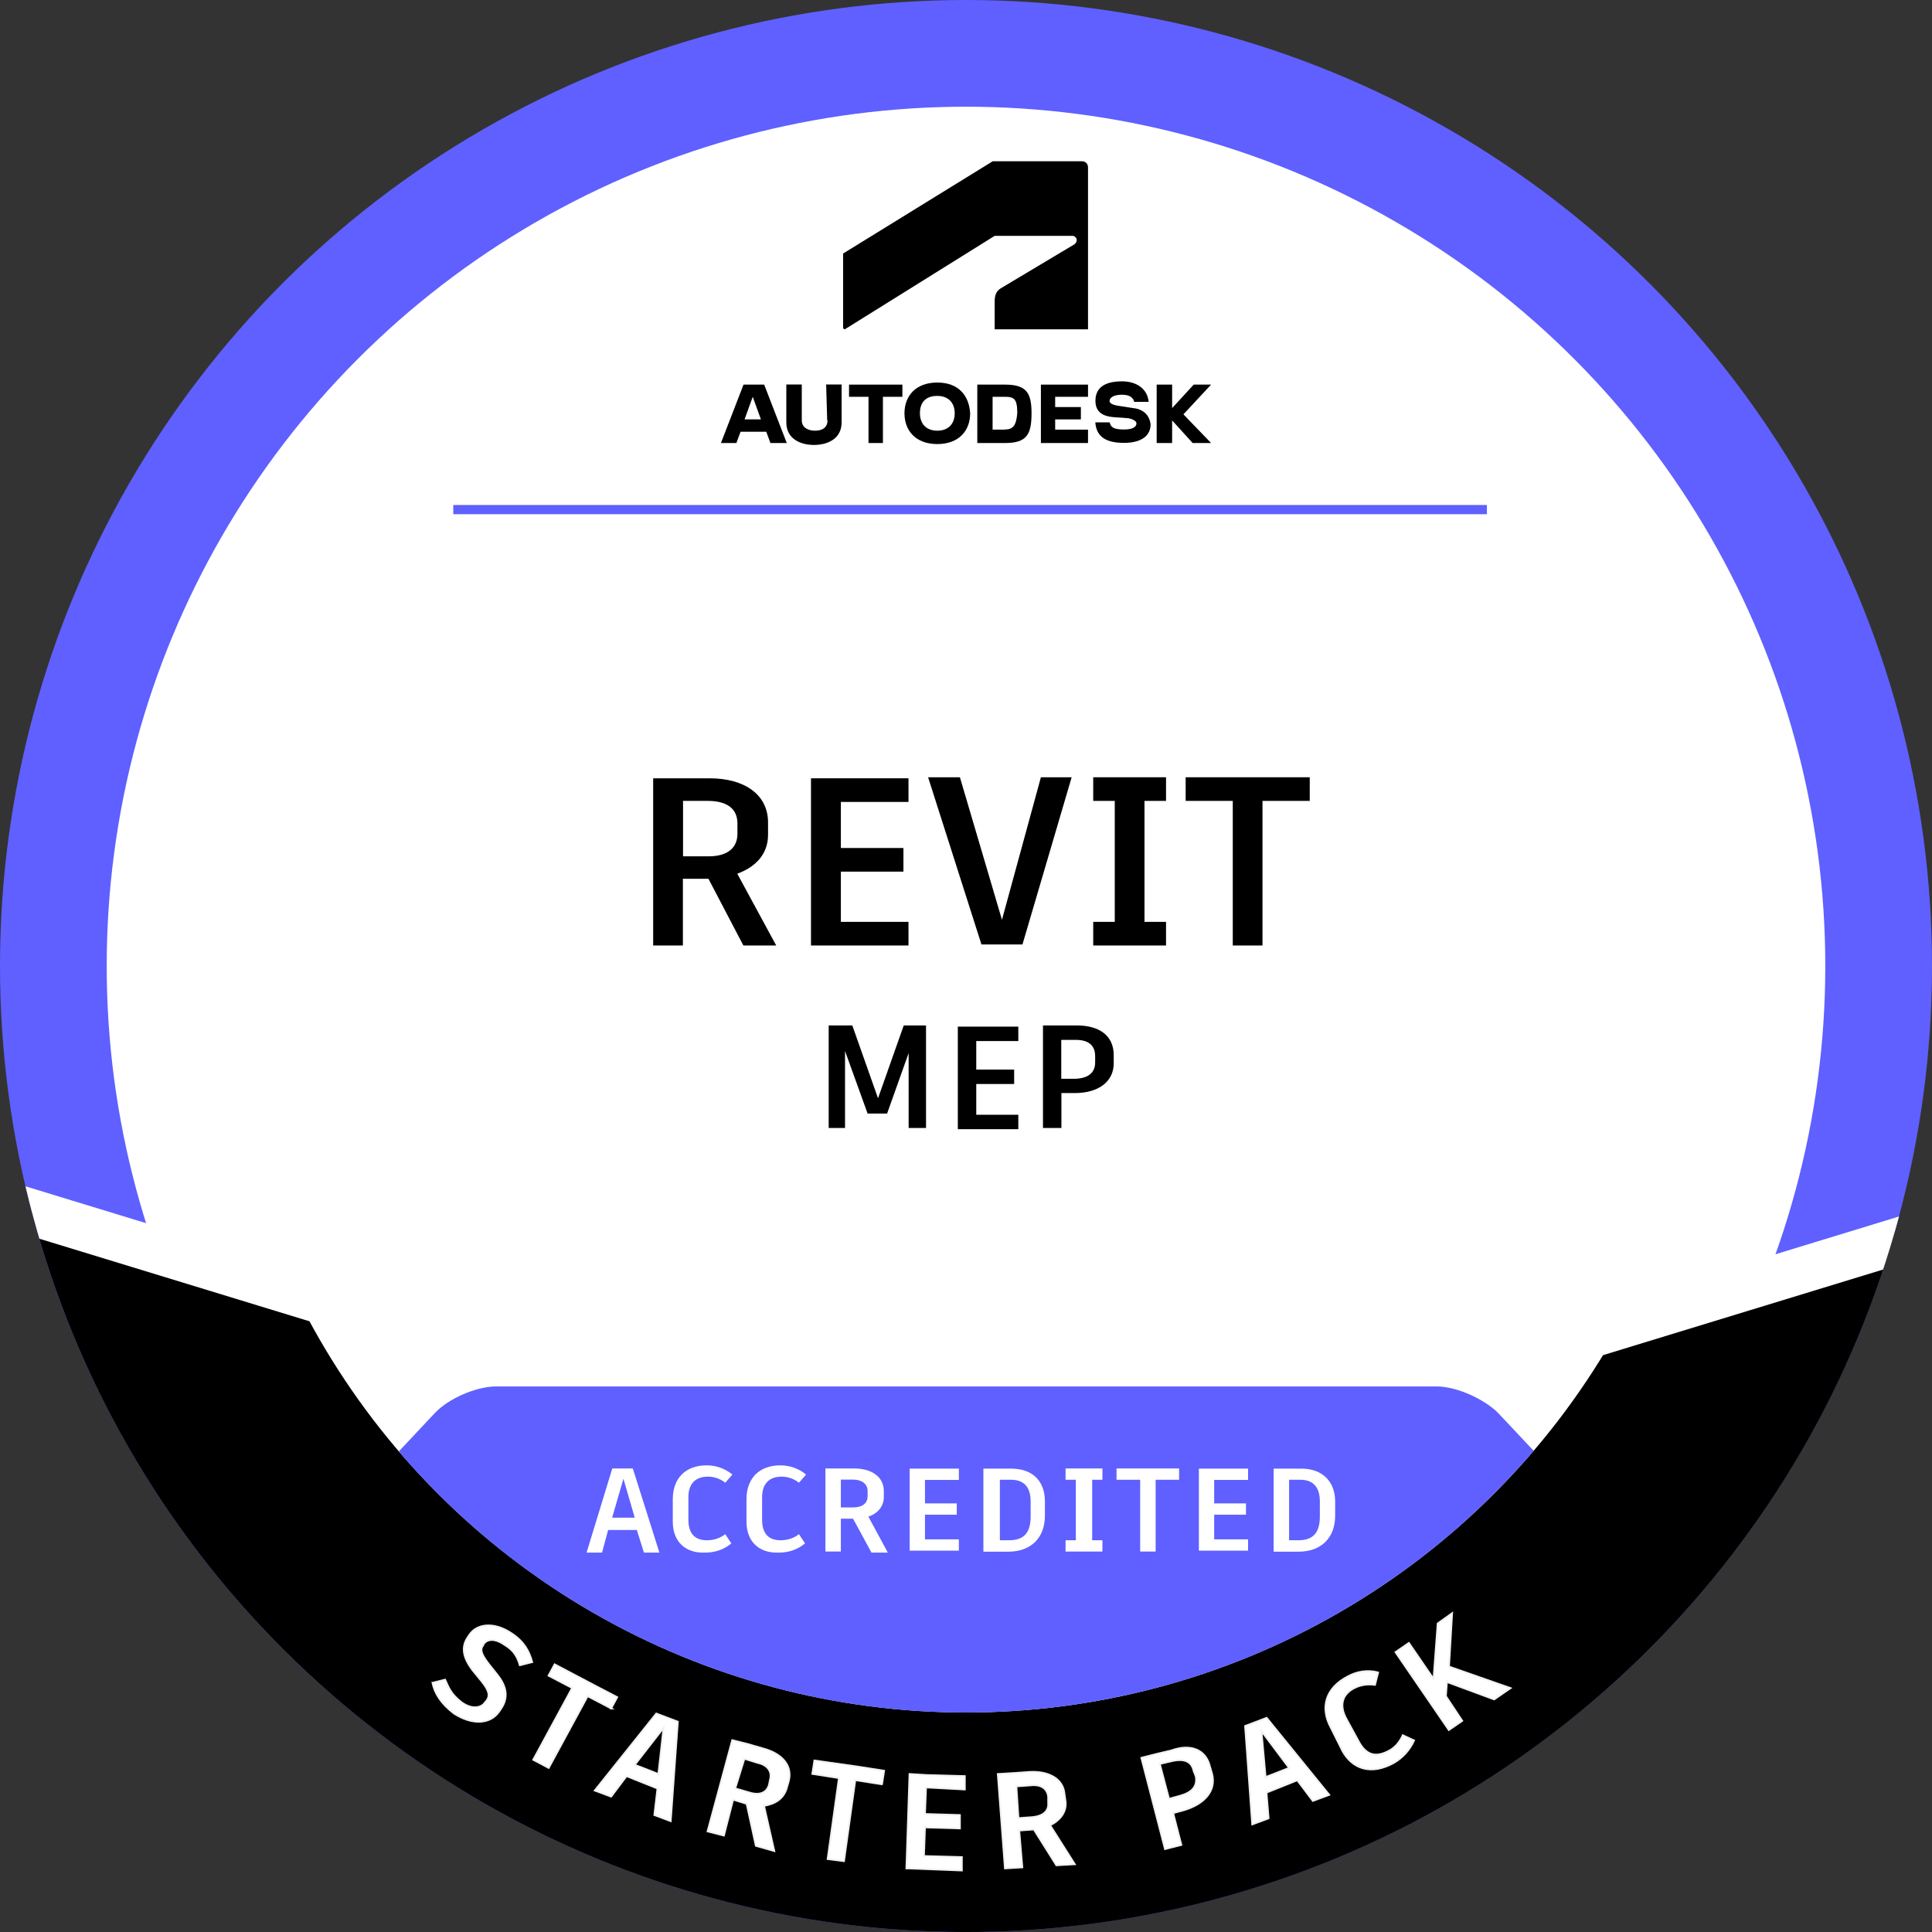 <?xml version="1.0" encoding="UTF-8"?><svg id="Camada_2" xmlns="http://www.w3.org/2000/svg" xmlns:xlink="http://www.w3.org/1999/xlink" viewBox="0 0 130 130"><rect x="0" y="0" width="130" height="130" fill="#333333" stroke="none"/><defs><style>.cls-1{stroke:#fff;stroke-width:3.1px;}.cls-1,.cls-2,.cls-3{fill:none;}.cls-1,.cls-3,.cls-4{stroke-miterlimit:10;}.cls-5,.cls-4{fill:#fff;}.cls-3{stroke:#5f60ff;stroke-width:.62px;}.cls-6{clip-path:url(#clippath-1);}.cls-7{fill:#5f60ff;}.cls-4{stroke:#f1f1f2;stroke-width:.12px;}.cls-8{clip-path:url(#clippath);}</style><clipPath id="clippath"><circle class="cls-2" cx="65" cy="65" r="65" transform="translate(-26.92 65) rotate(-45)"/></clipPath><clipPath id="clippath-1"><circle class="cls-2" cx="65" cy="65" r="50.23" transform="translate(-19.93 100.18) rotate(-67.5)"/></clipPath></defs><g id="Camada_3"><g id="Revit_MEP_x5F_Starter_Pack_x5F_Base"><g id="STARTER_PACK_-_BASE"><circle class="cls-7" cx="65" cy="65" r="65"/><circle class="cls-5" cx="65" cy="65" r="57.82"/><g class="cls-8"><polyline points="-4.69 79.49 22.29 87.7 69.35 102.12 110.89 88.94 136.56 79.49 136.56 146.49 -4.69 146.49"/><line class="cls-1" x1="66.79" y1="102.12" x2="155.05" y2="75.14"/><line class="cls-1" x1="-18.91" y1="75.14" x2="69.35" y2="102.12"/></g><circle class="cls-5" cx="65" cy="65" r="50.23"/><g class="cls-6"><path class="cls-7" d="M100.81,95.08c-.97-.97-2.83-1.79-4.14-1.79h-63.27c-1.38,0-3.24.83-4.14,1.79L-1.45,127.79c-.97,1.04-.97,2.55,0,3.59l30.71,32.71c.97.97,2.83,1.79,4.14,1.79h63.27c1.38,0,3.24-.83,4.14-1.79l30.71-32.71c.97-1.04.97-2.55,0-3.59l-30.71-32.71Z"/></g><line class="cls-3" x1="30.5" y1="34.29" x2="100.05" y2="34.29"/><path class="cls-4" d="M29.12,113.23l.83-.21c.28.62.41.97,1.1,1.52.76.55,1.38.35,1.59,0l.07-.07c.28-.35.21-.69-.28-1.31l-.62-.76c-.69-.9-.76-1.59-.35-2.21l.14-.21c.48-.69,1.59-.9,2.83-.07.83.55,1.17,1.17,1.38,1.93l-.83.21c-.21-.69-.48-1.04-1.04-1.38-.69-.48-1.17-.35-1.38-.07l-.07.14c-.21.28-.07.62.41,1.24l.55.69c.55.69.83,1.45.28,2.28l-.14.21c-.62.9-1.86.9-3.04.14-.9-.69-1.31-1.38-1.45-2.07Z"/><path class="cls-4" d="M41.13,114.96l-1.59-.83-2.62,4.83-1.04-.55,2.62-4.83-1.59-.83.41-.76,2.62,1.38,1.59.83-.41.76Z"/><path class="cls-4" d="M44.23,120.34l-2.07-.83-1.04,1.38-1.1-.41,4.14-5.18,1.45.55-.48,6.69-1.1-.41.21-1.79ZM42.71,118.75l1.59.62.35-3.11-1.93,2.48Z"/><path class="cls-4" d="M50.23,121.37l-.9-.28-.62,2.42-1.1-.28,1.66-6.14,1.1.28.97.28c1.31.35,2,1.17,1.73,2.21l-.14.48c-.21.69-.76,1.04-1.52,1.17l.69,3.04-1.24-.35-.62-2.83ZM49.47,120.34l.97.28c.69.21,1.17,0,1.31-.55l.07-.35c.14-.55-.21-.97-.83-1.1l-.9-.28-.62,2Z"/><path class="cls-4" d="M59.34,120.06l-1.79-.28-.76,5.45-1.1-.14.76-5.45-1.79-.28.14-.9,2.9.41,1.79.28-.14.9Z"/><path class="cls-4" d="M62.31,120.27l-.07,1.79,2.35.07v.9l-2.35-.07-.07,1.93,2.55.07v.9l-3.59-.14h-.14l.21-6.35,1.17.07,2.55.07v.9l-2.62-.14Z"/><path class="cls-4" d="M69.55,123.1l-.97.07.21,2.48-1.17.07-.48-6.35,1.17-.07.97-.07c1.31-.07,2.28.48,2.35,1.52l.07.48c.07.69-.35,1.24-1.04,1.59l1.66,2.62-1.24.07-1.52-2.42ZM68.52,122.34l.97-.07c.69-.07,1.1-.41,1.04-.97v-.41c-.07-.55-.48-.83-1.17-.76l-.97.07.14,2.14Z"/><path class="cls-4" d="M81.42,118.89l.14.48c.28,1.1-.48,2-1.86,2.42l-.76.21.55,2.14-1.1.28-1.59-6.14,1.1-.28.9-.21c1.31-.48,2.35-.07,2.62,1.1ZM80.32,119.17c-.14-.69-.69-.83-1.38-.69l-.9.21.62,2.35.76-.21c.76-.21,1.17-.62,1.04-1.31l-.14-.35Z"/><path class="cls-4" d="M87.29,119.79l-2.07.83.14,1.73-1.1.41-.48-6.62,1.45-.55,4.21,5.18-1.1.41-1.04-1.38ZM85.15,119.58l1.59-.62-1.86-2.48.28,3.11Z"/><path class="cls-4" d="M90.32,117.79l-.76-1.52c-.76-1.38-.35-2.69,1.1-3.45.62-.35,1.38-.48,2.07-.28l-.21.83c-.48-.07-.97,0-1.38.21-.83.41-1.04,1.17-.55,2.07l.83,1.52c.48.9,1.1,1.1,1.93.69.48-.21.83-.62,1.04-1.1l.76.35c-.28.62-.76,1.17-1.38,1.52-1.52.83-2.76.41-3.45-.83Z"/><path class="cls-4" d="M97.36,113.16l-.07.97,1.1,1.66-.9.62-3.59-5.24.9-.62,1.66,2.42.28-3.73.97-.69-.21,3.59,4.14,1.45-1.1.76-3.17-1.17Z"/><path class="cls-5" d="M42.85,102.95h-1.93l-.41,1.52h-1.04l1.73-5.66h1.38l1.79,5.66h-1.04l-.48-1.52ZM41.19,102.12h1.52l-.76-2.62-.76,2.62Z"/><path class="cls-5" d="M45.27,102.4v-1.52c0-1.38.83-2.28,2.28-2.28.62,0,1.24.21,1.73.62l-.48.55c-.35-.28-.76-.41-1.17-.41-.83,0-1.31.48-1.31,1.38v1.52c0,.9.41,1.38,1.24,1.38.48,0,.9-.14,1.24-.41l.41.62c-.48.41-1.1.62-1.73.62-1.38.07-2.21-.76-2.21-2.07Z"/><path class="cls-5" d="M50.23,102.4v-1.52c0-1.38.83-2.28,2.28-2.28.62,0,1.24.21,1.73.62l-.48.55c-.35-.28-.76-.41-1.17-.41-.83,0-1.31.48-1.31,1.38v1.52c0,.9.41,1.38,1.24,1.38.48,0,.9-.14,1.24-.41l.41.62c-.48.41-1.1.62-1.73.62-1.38.07-2.21-.76-2.21-2.07Z"/><path class="cls-5" d="M57.41,102.19h-.83v2.21h-1.04v-5.59h1.93c1.17,0,2,.55,2,1.52v.41c0,.62-.41,1.1-1.04,1.31l1.31,2.42h-1.1l-1.24-2.28ZM56.58,101.43h.83c.62,0,.97-.28.97-.76v-.35c0-.48-.41-.76-.97-.76h-.83v1.86Z"/><path class="cls-5" d="M62.24,99.57v1.59h2.14v.76h-2.14v1.66h2.28v.76h-3.31v-5.52h3.31v.76h-2.28Z"/><path class="cls-5" d="M70.31,101.02v.97c0,1.45-.9,2.42-2.48,2.42h-1.66v-5.59h1.86c1.52,0,2.28.9,2.28,2.21ZM69.35,101.02c0-.9-.41-1.45-1.31-1.45h-.76v4.07h.62c.97,0,1.45-.48,1.45-1.59v-1.04Z"/><path class="cls-5" d="M73.49,99.57v4.07h.69v.76h-2.48v-.76h.69v-4.07h-.69v-.76h2.48v.76h-.69Z"/><path class="cls-5" d="M79.35,99.57h-1.59v4.83h-1.04v-4.83h-1.59v-.76h4.21v.76Z"/><path class="cls-5" d="M81.7,99.57v1.59h2.14v.76h-2.14v1.66h2.28v.76h-3.31v-5.52h3.31v.76h-2.28Z"/><path class="cls-5" d="M89.84,101.02v.97c0,1.45-.9,2.42-2.48,2.42h-1.66v-5.59h1.86c1.45,0,2.28.9,2.28,2.21ZM88.81,101.02c0-.9-.41-1.45-1.31-1.45h-.76v4.07h.62c.97,0,1.45-.48,1.45-1.59v-1.04Z"/><polygon points="81.49 25.88 80.32 25.88 78.87 27.46 78.87 25.88 77.83 25.88 77.83 29.81 78.87 29.81 78.87 28.29 80.25 29.81 81.49 29.81 79.63 27.88 81.49 25.88"/><path d="M76.25,27.46l-.9-.14c-.55-.07-.69-.21-.69-.35,0-.21.28-.41.83-.41s.76.21.83.48h.97c-.07-.83-.76-1.38-1.79-1.38-1.24,0-1.79.48-1.79,1.31,0,.69.41,1.04,1.24,1.1l.97.07c.35.07.55.21.55.35,0,.21-.21.41-.83.41-.69,0-.9-.14-.97-.48h-.97c.07.9.62,1.38,1.93,1.38,1.17,0,1.79-.48,1.79-1.24-.07-.62-.48-1.03-1.17-1.1Z"/><polygon points="70.04 29.81 73.21 29.81 73.21 28.91 71 28.91 71 28.22 72.73 28.22 72.73 27.39 71 27.39 71 26.7 73.21 26.7 73.21 25.88 70.04 25.88 70.04 29.81"/><path d="M67.62,25.88h-1.86v3.93h1.86c1.45,0,1.79-.55,1.79-2,0-1.38-.34-1.93-1.79-1.93ZM67.62,28.91h-.83v-2.21h.83c.62,0,.83.14.83,1.1-.07.83-.28,1.1-.83,1.1h0Z"/><path d="M63.07,25.74c-1.45,0-2.21.9-2.21,2.07s.76,2.07,2.21,2.07,2.21-.9,2.21-2.07c-.07-1.17-.76-2.07-2.21-2.07ZM63.07,28.98c-.76,0-1.17-.48-1.17-1.17,0-.76.41-1.17,1.17-1.17s1.17.48,1.17,1.17-.41,1.17-1.17,1.17Z"/><polygon points="57.13 26.7 58.44 26.7 58.44 29.81 59.41 29.81 59.41 26.7 60.72 26.7 60.72 25.88 57.13 25.88 57.13 26.7"/><path d="M55.68,28.29c0,.48-.35.69-.83.69s-.9-.21-.9-.69v-2.42h-1.04v2.55c0,1.17,1.04,1.52,1.86,1.52s1.86-.35,1.86-1.52v-2.55h-1.04l.07,2.42Z"/><path d="M50.03,25.88l-1.52,3.93h1.04l.28-.76h1.73l.28.76h1.1l-1.52-3.93h-1.38ZM50.1,28.22l.55-1.52.55,1.52h-1.1Z"/><path id="symbol" d="M56.86,22.15l10.07-6.28h5.24c.14,0,.28.14.28.28s-.07.21-.14.28l-4.97,2.97c-.35.21-.41.55-.41.9v1.86h6.28v-10.9c0-.21-.14-.41-.41-.41h-6l-10.07,6.21v5.04l.14.07Z"/><path d="M47.68,59.13h-1.73v4.49h-2v-11.25h3.8c2.35,0,3.93,1.1,3.93,2.97v.83c0,1.24-.76,2.14-2.07,2.62l2.62,4.83h-2.21l-2.35-4.49ZM45.96,57.62h1.73c1.24,0,1.93-.55,1.93-1.52v-.69c0-1.04-.76-1.52-2-1.52h-1.66v3.73Z"/><path d="M56.58,53.89v3.17h4.21v1.59h-4.21v3.38h4.55v1.59h-6.56v-11.25h6.56v1.59h-4.55v-.07Z"/><path d="M62.45,52.3h2.14l2.83,9.59,2.62-9.59h2.07l-3.31,11.25h-2.76l-3.59-11.25Z"/><path d="M77.01,53.89v8.14h1.45v1.59h-4.9v-1.59h1.45v-8.14h-1.45v-1.59h4.9v1.59h-1.45Z"/><path d="M88.12,53.89h-3.17v9.73h-2v-9.73h-3.17v-1.59h8.35v1.59Z"/><path d="M62.31,69v6.9h-1.17v-5.04l-1.45,4.07h-1.31l-1.52-4.21v5.18h-1.1v-6.9h1.59l1.73,4.9,1.73-4.9h1.52Z"/><path d="M65.69,69.97v2h2.55v.97h-2.55v2.07h2.83v.97h-4.07v-6.9h4.07v.97h-2.83v-.07Z"/><path d="M74.94,71v.55c0,1.24-1.04,2-2.62,2h-.9v2.35h-1.24v-6.9h2.28c1.52,0,2.48.69,2.48,2ZM73.69,71.07c0-.76-.48-1.1-1.31-1.1h-.97v2.62h.83c.9,0,1.45-.35,1.45-1.1v-.41h0Z"/></g></g></g></svg>